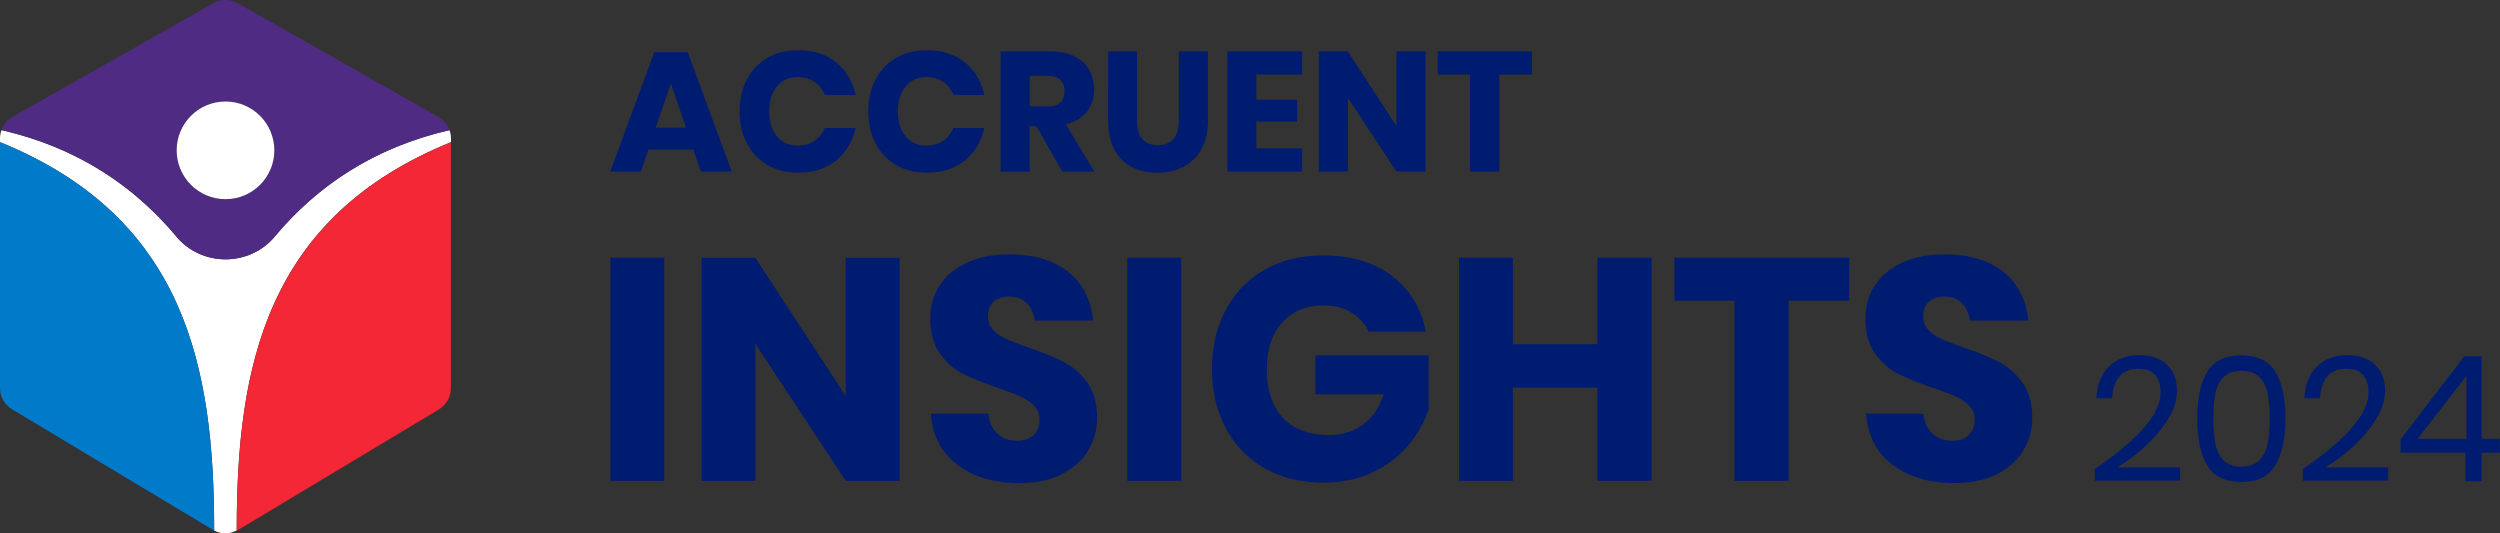 <?xml version="1.0" encoding="UTF-8"?> <svg xmlns="http://www.w3.org/2000/svg" width="300" height="64"><rect width="100%" height="100%" fill="#333333" stroke="none"/><path fill="#001c71" d="M83.21 17.96H77.8l-.9 2.63h-3.67l5.28-14.33h4.02l5.28 14.33H84.1l-.9-2.63h.01zm-.9-2.65l-1.8-5.3-1.82 5.3h3.62zM100.33 7.47c1.2.97 1.98 2.27 2.34 3.92h-3.69c-.27-.67-.69-1.19-1.25-1.57s-1.23-.57-2.01-.57c-1.02 0-1.84.37-2.47 1.12-.63.75-.94 1.75-.94 3s.31 2.25.94 2.99c.63.74 1.45 1.11 2.47 1.11.78 0 1.44-.19 2.01-.57.56-.38.98-.9 1.25-1.55h3.69c-.35 1.63-1.13 2.93-2.34 3.91-1.2.97-2.72 1.46-4.56 1.46-1.4 0-2.63-.31-3.69-.93a6.359 6.359 0 01-2.46-2.6c-.58-1.12-.87-2.39-.87-3.82s.29-2.7.87-3.81c.58-1.12 1.4-1.98 2.46-2.6s2.29-.93 3.69-.93c1.84 0 3.36.48 4.56 1.45zM115.77 7.47c1.2.97 1.98 2.27 2.34 3.92h-3.69c-.27-.67-.69-1.19-1.25-1.57s-1.23-.57-2.01-.57c-1.02 0-1.84.37-2.47 1.12-.63.75-.94 1.75-.94 3s.31 2.25.94 2.99c.63.74 1.45 1.11 2.47 1.11.78 0 1.44-.19 2.01-.57.56-.38.98-.9 1.25-1.55h3.69c-.35 1.63-1.13 2.93-2.34 3.91-1.2.97-2.72 1.46-4.56 1.46-1.4 0-2.63-.31-3.69-.93a6.359 6.359 0 01-2.46-2.6c-.58-1.12-.87-2.39-.87-3.82s.29-2.7.87-3.81c.58-1.12 1.4-1.98 2.46-2.6s2.29-.93 3.69-.93c1.84 0 3.36.48 4.56 1.45zM127.48 20.59l-3.12-5.45h-.8v5.45h-3.49V6.17h5.96c1.14 0 2.11.2 2.9.59.79.39 1.38.94 1.77 1.62.39.69.59 1.47.59 2.36 0 1.05-.29 1.94-.87 2.67s-1.42 1.24-2.52 1.51l3.43 5.67h-3.86zm-3.92-7.83h2.16c.69 0 1.2-.15 1.53-.46s.49-.76.49-1.36-.17-1.02-.5-1.35-.84-.49-1.52-.49h-2.16v3.65zM136.44 6.17v8.32c0 .95.21 1.68.64 2.18s1.05.75 1.87.75 1.44-.25 1.87-.75.64-1.23.64-2.18V6.17h3.49v8.32c0 1.36-.27 2.51-.8 3.44-.53.93-1.25 1.63-2.17 2.1-.92.47-1.96.7-3.11.7s-2.18-.23-3.06-.69c-.88-.46-1.58-1.16-2.08-2.1-.5-.94-.75-2.09-.75-3.45V6.17h3.47zM150.77 8.94v3.02h4.88v2.63h-4.88v3.2h5.49v2.8h-8.98V6.17h8.98v2.77h-5.49zM171.06 20.59h-3.49l-5.83-8.85v8.85h-3.49V6.17h3.49l5.83 8.94V6.17h3.49V20.6zM183.84 6.17v2.77h-3.92V20.6h-3.51V8.94h-3.88V6.17h11.32zM79.71 30.93V57.7h-6.47V30.93h6.47zM107.96 57.71h-6.47L90.65 41.27v16.44h-6.47V30.94h6.47l10.84 16.59V30.94h6.47v26.77zM130.58 54.07c-.72 1.19-1.78 2.13-3.18 2.84s-3.1 1.06-5.09 1.06c-3 0-5.48-.73-7.42-2.2-1.94-1.46-3-3.51-3.18-6.13h6.89c.1 1.01.46 1.8 1.08 2.38s1.41.87 2.37.87c.83 0 1.49-.23 1.97-.68s.72-1.06.72-1.82c0-.68-.22-1.25-.66-1.7s-.99-.83-1.65-1.12a35.5 35.5 0 00-2.73-1.04c-1.69-.58-3.07-1.14-4.15-1.68-1.07-.54-1.99-1.35-2.76-2.42-.77-1.07-1.15-2.47-1.15-4.18 0-1.59.4-2.97 1.21-4.13.81-1.16 1.92-2.05 3.35-2.67s3.06-.93 4.9-.93c2.98 0 5.34.71 7.1 2.12 1.75 1.41 2.74 3.36 2.97 5.83h-7c-.13-.88-.45-1.58-.97-2.1s-1.22-.78-2.1-.78c-.76 0-1.37.2-1.84.61-.47.4-.7 1-.7 1.78 0 .63.21 1.17.62 1.61.42.44.94.8 1.57 1.08.63.28 1.54.63 2.73 1.06 1.72.58 3.12 1.15 4.2 1.72 1.08.57 2.02 1.39 2.8 2.48s1.17 2.5 1.17 4.24c0 1.41-.36 2.71-1.08 3.9h.01zM141.74 30.93V57.7h-6.47V30.93h6.47zM167.04 33.13c2.17 1.64 3.52 3.86 4.05 6.66h-6.85c-.45-.96-1.15-1.72-2.08-2.29-.93-.57-2.06-.85-3.37-.85-2.04 0-3.68.69-4.92 2.06-1.24 1.38-1.85 3.24-1.85 5.58 0 2.55.65 4.5 1.95 5.87 1.3 1.36 3.15 2.04 5.55 2.04 1.54 0 2.89-.42 4.05-1.27 1.16-.85 1.98-2.05 2.46-3.62h-8.18v-4.66h13.6v6.4c-.51 1.57-1.31 3.02-2.42 4.35-1.11 1.34-2.53 2.42-4.26 3.26-1.73.83-3.7 1.25-5.92 1.25-2.7 0-5.06-.57-7.08-1.72s-3.58-2.76-4.68-4.83c-1.1-2.07-1.65-4.43-1.65-7.08s.55-5.01 1.65-7.08c1.1-2.07 2.65-3.68 4.66-4.83 2.01-1.15 4.35-1.72 7.02-1.72 3.36 0 6.12.82 8.29 2.46v.02zM198.2 30.93V57.7h-6.51V46.52h-10.14V57.7h-6.47V30.93h6.47V41.3h10.14V30.93h6.51zM221.91 30.93v5.15h-7.27V57.7h-6.51V36.08h-7.19v-5.15h20.98zM242.8 54.07c-.72 1.19-1.78 2.13-3.18 2.84s-3.1 1.06-5.09 1.06c-3 0-5.48-.73-7.42-2.2-1.94-1.46-3-3.51-3.18-6.13h6.89c.1 1.01.46 1.8 1.08 2.38s1.41.87 2.37.87c.83 0 1.49-.23 1.97-.68s.72-1.06.72-1.82c0-.68-.22-1.25-.66-1.7s-.99-.83-1.65-1.12a35.5 35.5 0 00-2.73-1.04c-1.69-.58-3.07-1.14-4.15-1.68-1.07-.54-1.99-1.35-2.76-2.42-.77-1.07-1.15-2.47-1.15-4.18 0-1.59.4-2.97 1.21-4.13.81-1.16 1.92-2.05 3.35-2.67 1.43-.62 3.06-.93 4.9-.93 2.98 0 5.34.71 7.1 2.12 1.75 1.41 2.74 3.36 2.97 5.83h-7c-.13-.88-.45-1.58-.97-2.1s-1.22-.78-2.1-.78c-.76 0-1.37.2-1.84.61-.47.4-.7 1-.7 1.78 0 .63.21 1.17.62 1.61.42.44.94.8 1.57 1.08.63.28 1.54.63 2.73 1.06 1.72.58 3.12 1.15 4.2 1.72s2.02 1.39 2.8 2.48 1.17 2.5 1.17 4.24c0 1.41-.36 2.71-1.08 3.9zM257.12 51.49c1.44-1.58 2.15-3.06 2.15-4.42 0-.84-.21-1.52-.64-2.04-.43-.51-1.12-.77-2.08-.77s-1.73.31-2.24.94c-.51.63-.79 1.49-.85 2.59h-1.9c.1-1.66.61-2.94 1.54-3.83s2.13-1.34 3.59-1.34 2.5.37 3.32 1.12 1.22 1.8 1.22 3.17c0 1.13-.36 2.27-1.09 3.43s-1.63 2.24-2.72 3.23a20.96 20.96 0 01-3.37 2.52h7.56v1.58h-10.24v-1.39c2.39-1.61 4.31-3.2 5.75-4.78zM263.67 50.22c0-2.38.39-4.24 1.18-5.57.79-1.33 2.15-2 4.1-2s3.31.67 4.11 2.01 1.19 3.19 1.19 5.56-.4 4.26-1.19 5.6c-.8 1.34-2.16 2.01-4.11 2.01s-3.31-.67-4.1-2.01-1.18-3.2-1.18-5.6zm8.69 0c0-1.21-.09-2.22-.26-3.04-.18-.82-.51-1.47-1-1.95-.49-.49-1.2-.73-2.13-.73s-1.62.24-2.11.73c-.49.49-.83 1.14-1 1.95-.18.82-.26 1.83-.26 3.04s.09 2.25.26 3.07c.18.82.51 1.48 1 1.97s1.2.74 2.11.74 1.64-.25 2.13-.74.83-1.15 1-1.97c.18-.82.26-1.85.26-3.07zM282.07 51.49c1.44-1.58 2.15-3.06 2.15-4.42 0-.84-.21-1.52-.64-2.04-.43-.51-1.12-.77-2.08-.77s-1.73.31-2.24.94c-.51.63-.79 1.49-.84 2.59h-1.9c.1-1.66.61-2.94 1.54-3.83.93-.89 2.13-1.34 3.59-1.34s2.5.37 3.32 1.12 1.23 1.8 1.23 3.17c0 1.13-.36 2.27-1.09 3.43s-1.63 2.24-2.72 3.23a20.96 20.96 0 01-3.37 2.52h7.56v1.58h-10.24v-1.39c2.39-1.61 4.31-3.2 5.75-4.78h-.02zM288.07 54.33v-1.61l7.65-9.97h2.07v9.91h2.2v1.67h-2.2v3.42h-1.94v-3.42h-7.78zm7.91-9.23l-5.87 7.56h5.87V45.1z"></path><path fill="#fff" d="M54.12 17.06v-.45c0-.34-.07-.68-.18-.99-9.02 2.07-15.87 6.66-20.97 12.77-3.05 3.64-8.75 3.64-11.81 0-5.11-6.1-11.95-10.7-20.98-12.77-.11.31-.18.65-.18.99v.45c22.16 9.01 25.7 26.85 25.7 46.53v.07c.28.15.58.25.89.3s.62.05.92 0c.31-.05.61-.16.89-.3v-.07c0-19.68 3.54-37.52 25.7-46.53h.01z"></path><path fill="#007ac9" d="M0 17.06v29.51c0 1.04.55 2.01 1.44 2.54l24.09 14.46c.06.03.12.05.17.08v-.07c0-19.68-3.54-37.52-25.7-46.53z"></path><path fill="#f32735" d="M52.67 49.12c.89-.54 1.44-1.5 1.44-2.54V17.07c-22.16 9.01-25.7 26.85-25.7 46.53v.07c.06-.03.12-.05.17-.08l24.09-14.46z"></path><path fill="#4f2b83" d="M21.16 28.39c3.05 3.64 8.75 3.64 11.81 0 5.1-6.09 11.95-10.7 20.97-12.77a2.91 2.91 0 00-.28-.59c-.13-.2-.28-.39-.45-.56-.17-.16-.36-.31-.58-.43L28.52.38c-.91-.51-2.02-.51-2.92 0L1.5 14.03c-.21.12-.4.27-.58.43-.17.17-.32.35-.45.55-.12.19-.21.39-.28.59 9.02 2.07 15.87 6.66 20.98 12.77v.02zm5.9-16.21c3.24 0 5.86 2.62 5.86 5.86s-2.62 5.86-5.86 5.86-5.86-2.62-5.86-5.86 2.62-5.86 5.86-5.86z"></path><circle fill="#fff" cx="27.06" cy="18.04" r="5.86"></circle></svg> 